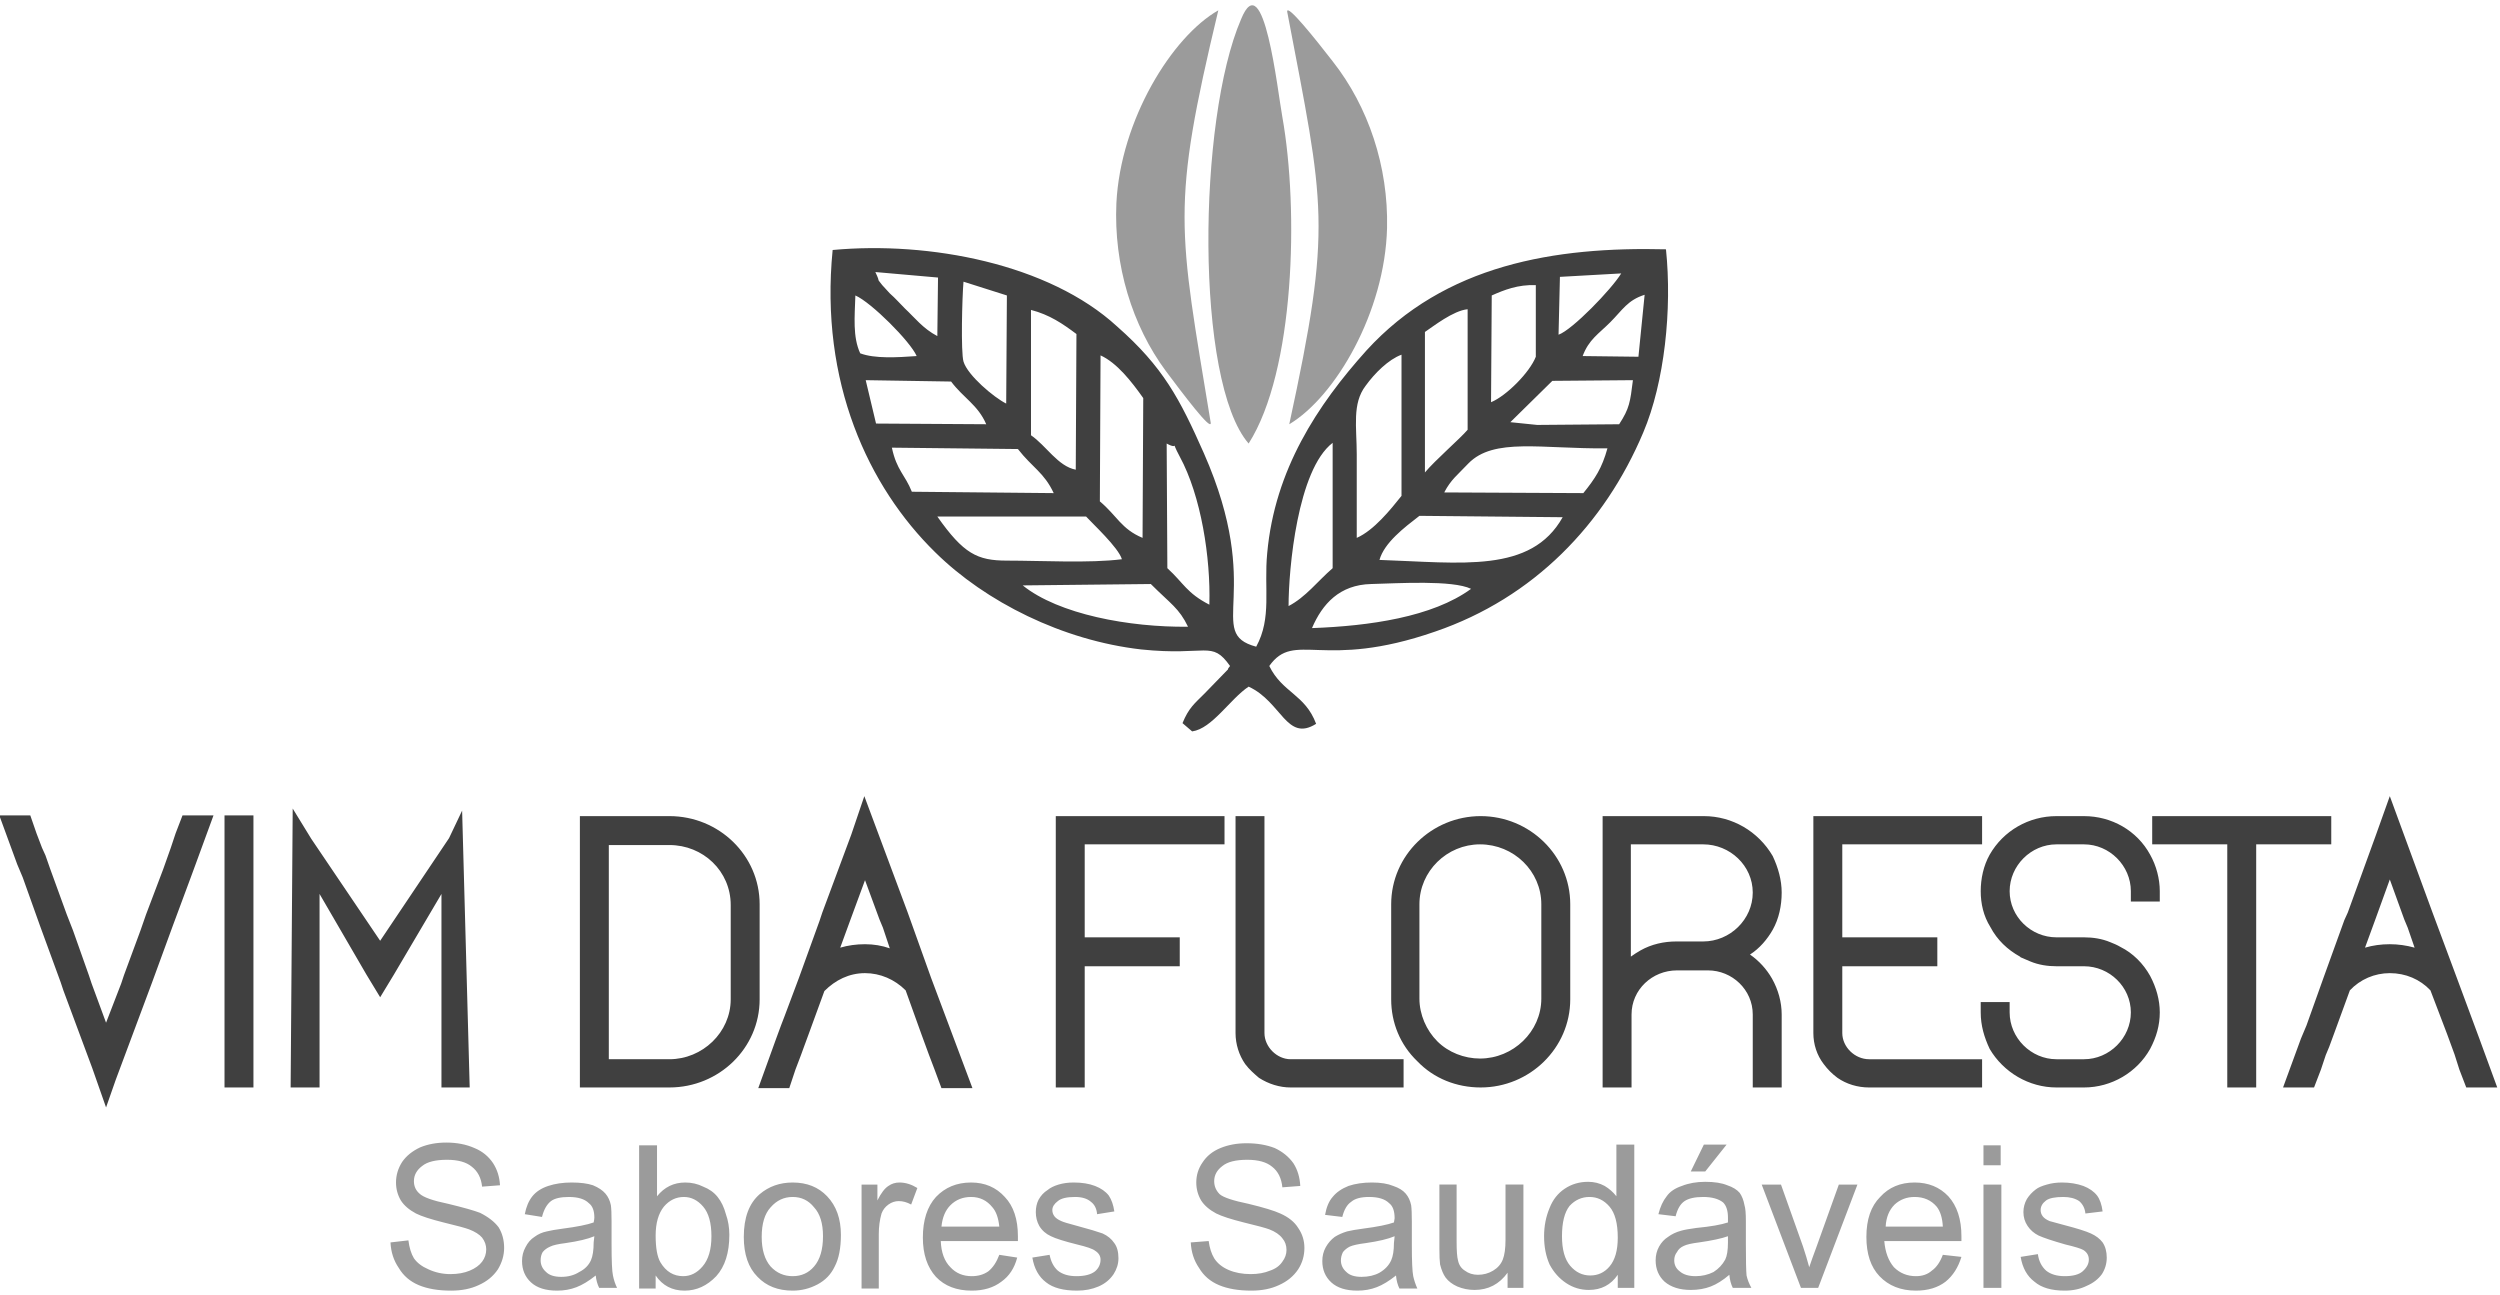 <?xml version="1.0" encoding="UTF-8"?> <svg xmlns="http://www.w3.org/2000/svg" version="1.2" viewBox="0 0 363 188" width="363" height="188"><style>.a{fill:#404040}.b{fill:#9b9b9b}.c{fill:none}</style><path fill-rule="evenodd" class="a" d="m174.8 65.8c8.9 20.2 0.1 26.1 7.6 28.1 2.3-4.2 1.1-8.4 1.6-13.6 1.1-12.1 7.3-21.5 14.4-29.4 11.4-12.5 27.4-15.1 43.5-14.7 0.9 8.7-0.2 19.3-3.3 26.6-5.6 13.3-15.9 24-30.2 28.9-16.4 5.7-20.4-0.2-24.1 5 1.9 3.9 5.2 4.1 6.8 8.4-4.3 2.7-5-3.2-9.8-5.4-2.7 1.8-5.3 6.1-8.2 6.5l-1.4-1.2c0.9-2.2 1.7-2.8 3.2-4.3l3.4-3.5c0-0.2 0.2-0.3 0.3-0.5-2.7-3.8-3.3-1.4-12.9-2.4-11.4-1.3-22.6-6.9-29.9-14.1-9.7-9.5-16.8-24.7-14.9-43.9 14-1.3 31.4 2 41.3 11.1 6.7 5.9 9.1 10.5 12.6 18.4zm-2.3 25.2c-1.3-2.7-2.5-3.3-5.4-6.2l-18.6 0.2c5.2 4.2 15.5 6.1 24 6zm21-8.5v-18.2c-5.1 3.9-6.4 18.3-6.4 23.7 2.5-1.3 4.2-3.6 6.4-5.5zm-24 0c2.4 2.2 2.8 3.6 6.1 5.3 0.2-6.8-1.2-15.8-4.3-21.5-1.5-2.8 0.1-0.8-1.9-1.9zm57.4-7.4l-20.8-0.2c-2.2 1.7-5.1 3.9-5.8 6.4 11.9 0.4 22 2 26.6-6.2zm-69.2-0.1h-21.6c3.8 5.4 5.8 6.4 10.1 6.4 5 0 12 0.4 16.7-0.2-0.5-1.7-4.3-5.2-5.2-6.2zm39.3 3.1c2.5-1.1 4.9-4.1 6.5-6.1v-20.5c-1.9 0.7-3.9 2.7-5.2 4.5-2 2.6-1.3 6-1.3 10zm-37.3-5.3c2.5 2.1 3.1 4 6.2 5.3l0.1-20.3c-1.7-2.4-3.8-5.1-6.2-6.2zm70.2-1.2c1.7-2.1 2.7-3.6 3.5-6.5-9.6 0.1-16.5-1.6-20.2 2.2-1.6 1.7-2.5 2.3-3.5 4.2zm-76.9 0c-1.4-3-3.1-3.7-5.2-6.4l-18.3-0.2c0.7 3.3 1.9 3.9 2.9 6.4zm53.9-3c1.5-1.8 5.1-4.9 6.2-6.2v-17.5c-2.1 0.2-5 2.5-6.2 3.3zm-57.2-5.4c2.2 1.5 3.9 4.5 6.5 5l0.1-19.7c-2-1.5-3.9-2.8-6.6-3.5zm69.6-1.9l3.9 0.4 11.9-0.1c1.5-2.3 1.6-3.2 2-6.4l-11.7 0.1zm-93.6-6.1l1.5 6.3 16 0.1c-1.2-2.8-3.3-3.8-5.1-6.2zm90.8 3.2c2.2-0.9 5.6-4.3 6.5-6.6v-10.4c-2.6-0.1-4.6 0.7-6.4 1.5zm-70.3-15.5l-6.3-2c-0.2 2.3-0.4 10.2 0 11.6 0.6 2 4.4 5.2 6.2 6.1zm91.7 8.9l0.9-9c-2.5 0.8-3.2 2.2-5 4-1.7 1.7-3.1 2.5-4 4.9zm-104.8-0.1c-0.9-2.1-6.6-7.8-8.9-8.8-0.1 3.1-0.4 6 0.7 8.4 2.1 0.8 5.4 0.6 8.2 0.4zm93.2-3.1c2-0.7 7.7-6.6 9.1-8.9l-8.9 0.5zm-90.1-8.3l-9.1-0.8c0.9 1.9 0 0.6 1 1.9 0 0 0.9 1 1.1 1.2 0.9 0.8 1.3 1.3 2.2 2.2 1.4 1.3 2.6 2.9 4.7 4zm77.4 45.2c-2.7-1.3-10.6-0.8-14.5-0.7-4.6 0.1-7.1 2.9-8.6 6.4 8.3-0.3 17.5-1.6 23.1-5.7z"></path><path fill-rule="evenodd" class="b" d="m180.2 2.8c-6.3 14.6-6.7 52.6 1.1 61.6 6.7-10.5 7.3-33.9 4.9-47.4-0.7-3.8-2.7-22.3-6-14.2z"></path><path fill-rule="evenodd" class="b" d="m186.9 1.7c5.4 28.4 6.6 30.8 0.3 59.9 6.7-4 13.9-16.3 14.2-28.5 0.2-8.9-2.7-17.6-7.9-24.2-2.4-3.1-6.7-8.5-6.6-7.2z"></path><path fill-rule="evenodd" class="c" d="m162.9 81.2c-0.6-1.7-4.4-5.1-5.3-6.2h-21.6c3.8 5.4 5.9 6.4 10.1 6.4 5 0.1 12 0.4 16.8-0.2z"></path><path fill-rule="evenodd" class="c" d="m159.7 72.8c2.5 2.2 3 4 6.1 5.3l0.2-20.3c-1.8-2.4-3.9-5.1-6.3-6.1z"></path><path fill-rule="evenodd" class="c" d="m149.7 63.2c2.3 1.4 3.9 4.4 6.6 4.9v-19.7c-1.9-1.5-3.8-2.8-6.5-3.5z"></path><path fill-rule="evenodd" class="c" d="m132.5 71.4l20.5 0.2c-1.3-3-3-3.7-5.1-6.4l-18.4-0.2c0.7 3.4 2 4 3 6.4z"></path><path fill-rule="evenodd" class="c" d="m169.5 82.5c2.4 2.2 2.8 3.6 6.1 5.3 0.2-6.8-1.2-15.8-4.3-21.5-1.5-2.8 0.1-0.8-1.9-1.9z"></path><path fill-rule="evenodd" class="c" d="m148.5 85c5.2 4.2 15.5 6.1 24 6-1.3-2.7-2.5-3.3-5.4-6.2z"></path><path fill-rule="evenodd" class="c" d="m146.3 58.6v-15.8l-6.3-1.9c-0.1 2.3-0.4 10.2 0 11.6 0.6 2 4.4 5.2 6.3 6.1z"></path><path fill-rule="evenodd" class="c" d="m127.2 61.6h16c-1.2-2.8-3.3-3.7-5.1-6.1l-12.4-0.3z"></path><path fill-rule="evenodd" class="c" d="m136.3 48.7v-8.5l-9-0.8c0.8 2 0 0.7 0.9 1.9 0.1 0 1 1 1.1 1.2 0.9 0.9 1.4 1.3 2.3 2.2 1.3 1.3 2.5 2.9 4.7 4z"></path><path fill-rule="evenodd" class="c" d="m125.1 51.2c2.1 0.8 5.3 0.7 8.2 0.4-1-2.1-6.7-7.8-9-8.8-0.1 3.1-0.3 6 0.8 8.4z"></path><path fill-rule="evenodd" class="b" d="m175.8 61.4c-4.7-28.6-5.8-31.1 1.1-59.9-6.7 3.8-14.2 15.9-14.8 28-0.4 9 2.3 17.8 7.2 24.4 2.4 3.2 6.6 8.8 6.5 7.5z"></path><path fill-rule="evenodd" class="a" d="m17.6 142.8l0.4-1.2 2.4-6.5 0.8-2.3 2.5-6.6 1.1-3.1 0.7-2.1 1-2.6h4.5l-2.6 7.1-0.7 1.9-2.6 7-3 8.2-5.3 14.2-1.4 4-2-5.7-4.2-11.3-0.4-1.2-3-8.2-2.5-7-0.8-1.9-2.6-7.1h4.5l0.9 2.6 0.8 2.1 0.5 1.1 0.7 2 2.4 6.6 0.9 2.3 2.3 6.5 0.4 1.2 2.1 5.7zm19.2-24.4v39.5h-4.2v-39.5zm18.4 18.2l10-14.9 1.9-4 1.1 40.2h-4.1v-28.1l-6.9 11.7-2 3.3-2-3.3-6.8-11.7v28.1h-4.2l0.3-40.5 2.7 4.4zm29-18.1h13c7.2 0 13.1 5.7 13.1 12.8v13.8c0 7.1-5.9 12.8-13.1 12.8h-13zm47.3 25.3c-1.6-1.6-3.7-2.5-5.9-2.5-2.3 0-4.3 1-5.9 2.6l-2.3 6.3-0.7 1.9-0.4 1.1-0.8 2.1-0.9 2.7h-4.5l2.6-7.2 0.7-1.9 0.5-1.3 2.1-5.6 3-8.3 0.4-1.2 4.2-11.3 1.9-5.6 6.3 16.9 3.4 9.5 3.3 8.8 2.7 7.2h-4.5l-1-2.7-0.8-2.1-1.1-3zm26-21.2v13.5h13.8v4.2h-13.8v17.6h-4.2v-39.4h24.5v4.1zm26.1-4.1v31.5c0 2 1.8 3.8 3.8 3.8h16.4v4.1h-16.4c-1.6 0-3.2-0.5-4.6-1.4-0.7-0.6-1.4-1.2-2-2-0.9-1.3-1.4-2.9-1.4-4.5v-31.5zm31.4 0c7.1 0 13 5.7 13 12.8v13.8c0 7.1-5.9 12.8-13 12.8-3.5 0-6.8-1.3-9.2-3.8-2.5-2.4-3.8-5.6-3.8-9v-13.8c0-7.1 5.9-12.8 13-12.8zm39.1 20.1c1.3 0.9 2.4 2.1 3.2 3.5 0.9 1.6 1.4 3.4 1.4 5.2v10.6h-4.2v-10.6c0-3.6-3-6.4-6.5-6.4h-4.5c-3.6 0-6.6 2.8-6.6 6.4v10.6h-4.2v-39.4h14.7c4.1 0 7.9 2.2 10 5.8 0.8 1.7 1.3 3.5 1.3 5.3 0 1.9-0.4 3.8-1.3 5.4-0.8 1.4-1.9 2.7-3.3 3.6zm13.4-16v13.5h13.8v4.2h-13.8v9.7c0 2 1.8 3.8 3.9 3.8h16.4v4.1h-16.4c-1.7 0-3.3-0.5-4.6-1.4-0.8-0.6-1.4-1.2-2-2-1-1.3-1.5-2.9-1.5-4.5v-31.5h24.5v4.1zm20.1 22.9h4.2v1.5c0 3.7 3.1 6.8 6.8 6.8h4c3.7 0 6.8-3.1 6.8-6.8 0-3.7-3.1-6.7-6.8-6.7h-4c-1.3 0-2.6-0.2-3.8-0.7q-0.7-0.3-1.4-0.6l-0.1-0.1c-1.8-1-3.3-2.4-4.3-4.3-1-1.6-1.4-3.4-1.4-5.2 0-1.8 0.4-3.7 1.3-5.3 2-3.5 5.7-5.6 9.7-5.6h4c4 0 7.7 2.1 9.6 5.6 0.9 1.6 1.4 3.5 1.4 5.3v1.5h-4.2v-1.5c0-3.7-3.1-6.8-6.8-6.8h-4c-3.7 0-6.8 3.1-6.8 6.8 0 3.7 3.1 6.7 6.8 6.7h4c1.3 0 2.6 0.2 3.8 0.7 0.5 0.2 1 0.4 1.5 0.7 1.8 0.9 3.3 2.4 4.3 4.2 0.9 1.7 1.4 3.5 1.4 5.3 0 1.9-0.5 3.6-1.4 5.3-1.9 3.4-5.6 5.6-9.6 5.6h-4c-4 0-7.7-2.2-9.7-5.6-0.8-1.7-1.3-3.4-1.3-5.3zm40-22.9v35.3h-4.2v-35.3h-10.9v-4.1h26v4.1zm25.3 21.2c-1.5-1.6-3.6-2.5-5.9-2.5-2.2 0-4.3 0.9-5.8 2.5l-2.3 6.3-0.7 1.9-0.5 1.2-0.7 2.1-1 2.6h-4.5l2.6-7.1 0.8-1.9 2.5-7 3-8.3 0.5-1.1 4.1-11.3 2-5.6 6.2 16.9 3.5 9.4 3.3 8.9 2.6 7.1h-4.5l-1-2.6-0.7-2.2-1.1-3zm-264.5 10h8.8c4.8 0 8.9-3.9 8.9-8.7v-13.7c0-4.9-4-8.7-8.9-8.7h-8.8zm33.6-16.2q1.7-0.5 3.6-0.5 1.9 0 3.6 0.6l-1-3-0.5-1.2-2.1-5.7-2.1 5.7zm101.8 7.4v-13.7c0-4.8-4-8.7-8.9-8.7-4.8 0-8.8 3.9-8.8 8.7v13.7c0 2.3 1 4.6 2.6 6.2 1.6 1.6 3.9 2.5 6.2 2.5 4.8 0 8.9-3.9 8.9-8.7zm13-22.4v16.3q0.7-0.5 1.4-0.9c1.6-0.9 3.4-1.3 5.2-1.3h3.9c3.9 0 7.2-3.2 7.2-7.1 0-3.9-3.3-7-7.2-7zm106.6 15q1.7-0.5 3.6-0.5 1.8 0 3.6 0.5l-1-2.9-0.5-1.2-2.1-5.8-2.1 5.8z"></path><path class="b" d="m56.7 180.4l2.6-0.3q0.2 1.6 0.8 2.6 0.7 1 2.1 1.6 1.5 0.7 3.2 0.7 1.6 0 2.8-0.5 1.2-0.5 1.8-1.3 0.6-0.8 0.6-1.8 0-0.9-0.6-1.7-0.6-0.7-1.9-1.2-0.8-0.3-3.7-1-2.8-0.7-4-1.3-1.5-0.8-2.2-1.9-0.7-1.2-0.7-2.6 0-1.6 0.9-3 0.9-1.3 2.6-2.1 1.7-0.7 3.8-0.7 2.3 0 4.1 0.8 1.7 0.7 2.7 2.2 0.9 1.4 1 3.2l-2.6 0.2q-0.2-1.9-1.5-2.9-1.2-1-3.6-1-2.5 0-3.6 0.9-1.2 0.9-1.2 2.2 0 1.1 0.8 1.8 0.8 0.8 4.2 1.5 3.3 0.8 4.6 1.3 1.8 0.9 2.7 2.1 0.8 1.3 0.8 3 0 1.6-0.9 3.1-1 1.5-2.8 2.3-1.7 0.8-4 0.8-2.8 0-4.7-0.8-1.9-0.8-2.9-2.5-1.1-1.6-1.2-3.7zm29.8 4.8q-1.5 1.2-2.8 1.7-1.3 0.5-2.8 0.5-2.5 0-3.8-1.2-1.3-1.2-1.3-3.1 0-1.1 0.5-2 0.5-1 1.3-1.5 0.8-0.6 1.8-0.8 0.8-0.2 2.3-0.4 3.1-0.4 4.5-0.9 0.1-0.5 0.1-0.7 0-1.5-0.8-2.1-0.9-0.9-2.9-0.9-1.8 0-2.6 0.6-0.9 0.7-1.3 2.3l-2.5-0.4q0.3-1.6 1.1-2.6 0.8-1 2.3-1.5 1.5-0.5 3.4-0.5 1.9 0 3.1 0.4 1.2 0.5 1.8 1.2 0.6 0.7 0.8 1.7 0.1 0.7 0.1 2.4v3.3q0 3.6 0.2 4.5 0.2 1 0.6 1.8h-2.6q-0.4-0.8-0.5-1.8zm-0.2-5.7q-1.4 0.6-4.2 1-1.6 0.2-2.2 0.5-0.7 0.3-1.1 0.8-0.3 0.5-0.3 1.2 0 1 0.8 1.7 0.7 0.7 2.2 0.7 1.5 0 2.6-0.7 1.2-0.6 1.7-1.7 0.4-0.9 0.4-2.6zm8.9 7.6h-2.4v-20.8h2.6v7.4q1.6-2 4.1-2 1.4 0 2.6 0.6 1.3 0.5 2.1 1.5 0.8 1 1.2 2.5 0.5 1.4 0.5 3 0 3.9-1.9 6-2 2.1-4.6 2.1-2.7 0-4.2-2.2zm0-7.7q0 2.7 0.7 3.9 1.2 2 3.3 2 1.6 0 2.8-1.4 1.3-1.5 1.3-4.4 0-2.9-1.2-4.3-1.2-1.4-2.8-1.4-1.7 0-2.9 1.4-1.2 1.5-1.2 4.2zm12.8 0.2q0-4.2 2.3-6.2 2-1.7 4.8-1.7 3.1 0 5 2 2 2.1 2 5.6 0 2.9-0.9 4.6-0.8 1.7-2.5 2.6-1.7 0.9-3.6 0.9-3.2 0-5.1-2-2-2-2-5.8zm2.6 0q0 2.8 1.3 4.3 1.3 1.4 3.2 1.4 1.9 0 3.1-1.4 1.3-1.5 1.3-4.4 0-2.8-1.3-4.2-1.2-1.5-3.1-1.5-1.9 0-3.2 1.5-1.3 1.4-1.3 4.3zm14.5 7.5v-15.1h2.3v2.3q0.8-1.6 1.6-2.1 0.7-0.5 1.6-0.5 1.3 0 2.6 0.8l-0.9 2.4q-0.9-0.5-1.8-0.5-0.8 0-1.5 0.5-0.7 0.5-1 1.3-0.4 1.4-0.4 3v7.9zm20-4.9l2.6 0.4q-0.6 2.3-2.3 3.5-1.7 1.3-4.3 1.3-3.3 0-5.2-2-1.9-2.1-1.9-5.7 0-3.8 1.9-5.9 2-2.1 5.1-2.1 3 0 4.9 2.1 1.9 2 1.9 5.7 0 0.3 0 0.7h-11.2q0.1 2.5 1.4 3.8 1.2 1.3 3.1 1.3 1.4 0 2.4-0.7 1-0.8 1.6-2.4zm-8.4-4.1h8.4q-0.2-1.9-1-2.8-1.2-1.5-3.1-1.5-1.8 0-3 1.2-1.1 1.1-1.3 3.1zm13.2 4.5l2.5-0.4q0.3 1.5 1.2 2.3 1 0.8 2.7 0.8 1.8 0 2.7-0.7 0.8-0.7 0.8-1.7 0-0.8-0.8-1.3-0.5-0.4-2.6-0.9-2.8-0.7-3.8-1.2-1.1-0.5-1.7-1.5-0.5-0.9-0.5-2 0-1 0.4-1.8 0.5-0.9 1.3-1.4 0.6-0.5 1.6-0.8 1-0.3 2.2-0.3 1.8 0 3.1 0.5 1.3 0.5 2 1.4 0.6 0.9 0.8 2.3l-2.5 0.4q-0.1-1.2-0.9-1.8-0.8-0.7-2.3-0.7-1.8 0-2.5 0.6-0.8 0.6-0.8 1.3 0 0.5 0.3 0.9 0.3 0.4 1 0.7 0.4 0.2 2.3 0.7 2.6 0.7 3.7 1.1 1.1 0.5 1.7 1.4 0.6 0.8 0.6 2.2 0 1.2-0.7 2.3-0.8 1.2-2.2 1.8-1.4 0.6-3.1 0.6-3 0-4.5-1.2-1.6-1.2-2-3.6zm23-2.2l2.6-0.2q0.2 1.5 0.8 2.5 0.7 1.1 2.1 1.7 1.4 0.6 3.2 0.6 1.6 0 2.8-0.5 1.2-0.4 1.8-1.3 0.6-0.8 0.6-1.7 0-1-0.6-1.7-0.6-0.8-1.9-1.3-0.8-0.3-3.7-1-2.8-0.7-4-1.3-1.5-0.8-2.2-1.9-0.7-1.2-0.7-2.6 0-1.6 0.9-2.9 0.9-1.4 2.6-2.1 1.7-0.7 3.8-0.7 2.3 0 4.1 0.7 1.7 0.8 2.7 2.2 0.9 1.4 1 3.3l-2.6 0.2q-0.2-2-1.5-3-1.2-1-3.6-1-2.5 0-3.6 0.9-1.2 0.9-1.2 2.2 0 1.1 0.8 1.9 0.8 0.7 4.2 1.4 3.3 0.8 4.6 1.4 1.8 0.8 2.6 2.1 0.9 1.3 0.9 2.9 0 1.7-0.9 3.1-1 1.5-2.8 2.3-1.7 0.8-4 0.8-2.8 0-4.7-0.8-1.9-0.8-2.9-2.5-1.1-1.6-1.2-3.7zm29.8 4.8q-1.5 1.2-2.8 1.7-1.3 0.5-2.8 0.5-2.5 0-3.8-1.2-1.3-1.2-1.3-3.1 0-1.1 0.5-2 0.5-0.9 1.3-1.5 0.8-0.5 1.8-0.8 0.8-0.2 2.3-0.4 3.1-0.4 4.5-0.9 0.1-0.5 0.1-0.6 0-1.6-0.8-2.2-0.9-0.9-2.9-0.9-1.8 0-2.6 0.7-0.9 0.6-1.3 2.2l-2.5-0.3q0.3-1.7 1.1-2.6 0.8-1 2.3-1.6 1.5-0.5 3.4-0.5 1.9 0 3.1 0.5 1.2 0.4 1.8 1.1 0.6 0.7 0.8 1.7 0.1 0.7 0.1 2.4v3.4q0 3.5 0.2 4.5 0.2 0.9 0.6 1.8h-2.6q-0.4-0.8-0.5-1.9zm-0.2-5.7q-1.4 0.6-4.2 1-1.6 0.2-2.3 0.5-0.6 0.3-1 0.8-0.3 0.6-0.3 1.2 0 1 0.8 1.7 0.7 0.7 2.2 0.7 1.5 0 2.6-0.6 1.2-0.7 1.7-1.8 0.4-0.9 0.4-2.5zm16.4 7.5v-2.2q-1.8 2.5-4.8 2.5-1.3 0-2.5-0.5-1.1-0.5-1.7-1.3-0.5-0.7-0.8-1.9-0.1-0.7-0.1-2.3v-9.3h2.5v8.3q0 2 0.2 2.7 0.2 1 1 1.5 0.8 0.6 1.9 0.6 1.2 0 2.2-0.6 1-0.6 1.4-1.6 0.4-1 0.4-2.9v-8h2.6v15zm16 0v-1.9q-1.5 2.2-4.2 2.2-1.8 0-3.3-1-1.5-1-2.4-2.7-0.8-1.8-0.8-4.1 0-2.2 0.8-4.1 0.7-1.8 2.2-2.8 1.5-1 3.4-1 1.3 0 2.4 0.6 1 0.6 1.7 1.5v-7.5h2.6v20.8zm-8.1-7.5q0 2.9 1.2 4.3 1.2 1.4 2.9 1.4 1.7 0 2.8-1.3 1.2-1.4 1.2-4.2 0-3.1-1.2-4.5-1.2-1.4-2.9-1.4-1.7 0-2.9 1.3-1.1 1.4-1.1 4.4zm24.3 5.6q-1.4 1.2-2.7 1.7-1.3 0.5-2.9 0.5-2.4 0-3.8-1.2-1.3-1.2-1.3-3.1 0-1.1 0.5-2 0.5-0.9 1.3-1.4 0.8-0.6 1.9-0.9 0.7-0.2 2.2-0.4 3.1-0.3 4.6-0.8 0-0.6 0-0.7 0-1.5-0.7-2.2-1-0.8-2.9-0.8-1.8 0-2.7 0.6-0.9 0.6-1.3 2.2l-2.5-0.3q0.4-1.6 1.2-2.6 0.7-1 2.2-1.5 1.5-0.6 3.4-0.6 2 0 3.2 0.5 1.2 0.4 1.8 1.1 0.5 0.7 0.7 1.8 0.2 0.6 0.2 2.3v3.4q0 3.5 0.1 4.5 0.2 0.9 0.7 1.8h-2.7q-0.4-0.8-0.5-1.9zm-0.2-5.6q-1.4 0.5-4.2 0.9-1.6 0.2-2.2 0.5-0.7 0.3-1 0.9-0.4 0.5-0.4 1.2 0 1 0.8 1.6 0.8 0.7 2.3 0.7 1.4 0 2.6-0.6 1.1-0.7 1.7-1.8 0.4-0.8 0.4-2.5zm-5.4-9.4l1.9-3.9h3.3l-3.1 3.9zm16 16.9l-5.7-15h2.8l3.2 9q0.5 1.5 0.9 3 0.4-1.2 1-2.8l3.3-9.2h2.7l-5.7 15zm20.6-4.8l2.7 0.3q-0.7 2.3-2.3 3.6-1.7 1.3-4.3 1.3-3.3 0-5.3-2.1-1.9-2-1.9-5.7 0-3.8 2-5.8 1.9-2.1 5-2.1 3 0 4.9 2 1.9 2.1 1.9 5.8 0 0.2 0 0.7h-11.2q0.2 2.4 1.4 3.8 1.3 1.3 3.2 1.3 1.4 0 2.3-0.8 1-0.7 1.6-2.3zm-8.3-4.1h8.3q-0.1-1.9-0.9-2.9-1.2-1.4-3.2-1.4-1.7 0-2.9 1.1-1.2 1.2-1.3 3.2zm14.2-8.9v-2.9h2.5v2.9zm0 17.8v-15h2.6v15zm5.4-4.5l2.5-0.4q0.2 1.5 1.2 2.4 1 0.8 2.7 0.8 1.8 0 2.6-0.7 0.9-0.8 0.9-1.7 0-0.9-0.8-1.4-0.5-0.3-2.6-0.8-2.8-0.8-3.9-1.3-1-0.5-1.6-1.4-0.6-0.9-0.6-2 0-1 0.5-1.9 0.5-0.8 1.3-1.4 0.5-0.4 1.6-0.7 1-0.3 2.2-0.3 1.7 0 3.1 0.5 1.3 0.5 2 1.4 0.6 0.8 0.8 2.3l-2.5 0.3q-0.1-1.1-0.9-1.8-0.9-0.6-2.3-0.6-1.8 0-2.5 0.5-0.8 0.6-0.8 1.4 0 0.5 0.3 0.9 0.3 0.4 1 0.7 0.4 0.1 2.2 0.6 2.7 0.7 3.8 1.2 1.1 0.5 1.7 1.3 0.6 0.9 0.6 2.2 0 1.3-0.7 2.4-0.8 1.1-2.2 1.7-1.4 0.7-3.2 0.7-2.9 0-4.4-1.3-1.6-1.2-2-3.6z"></path></svg> 